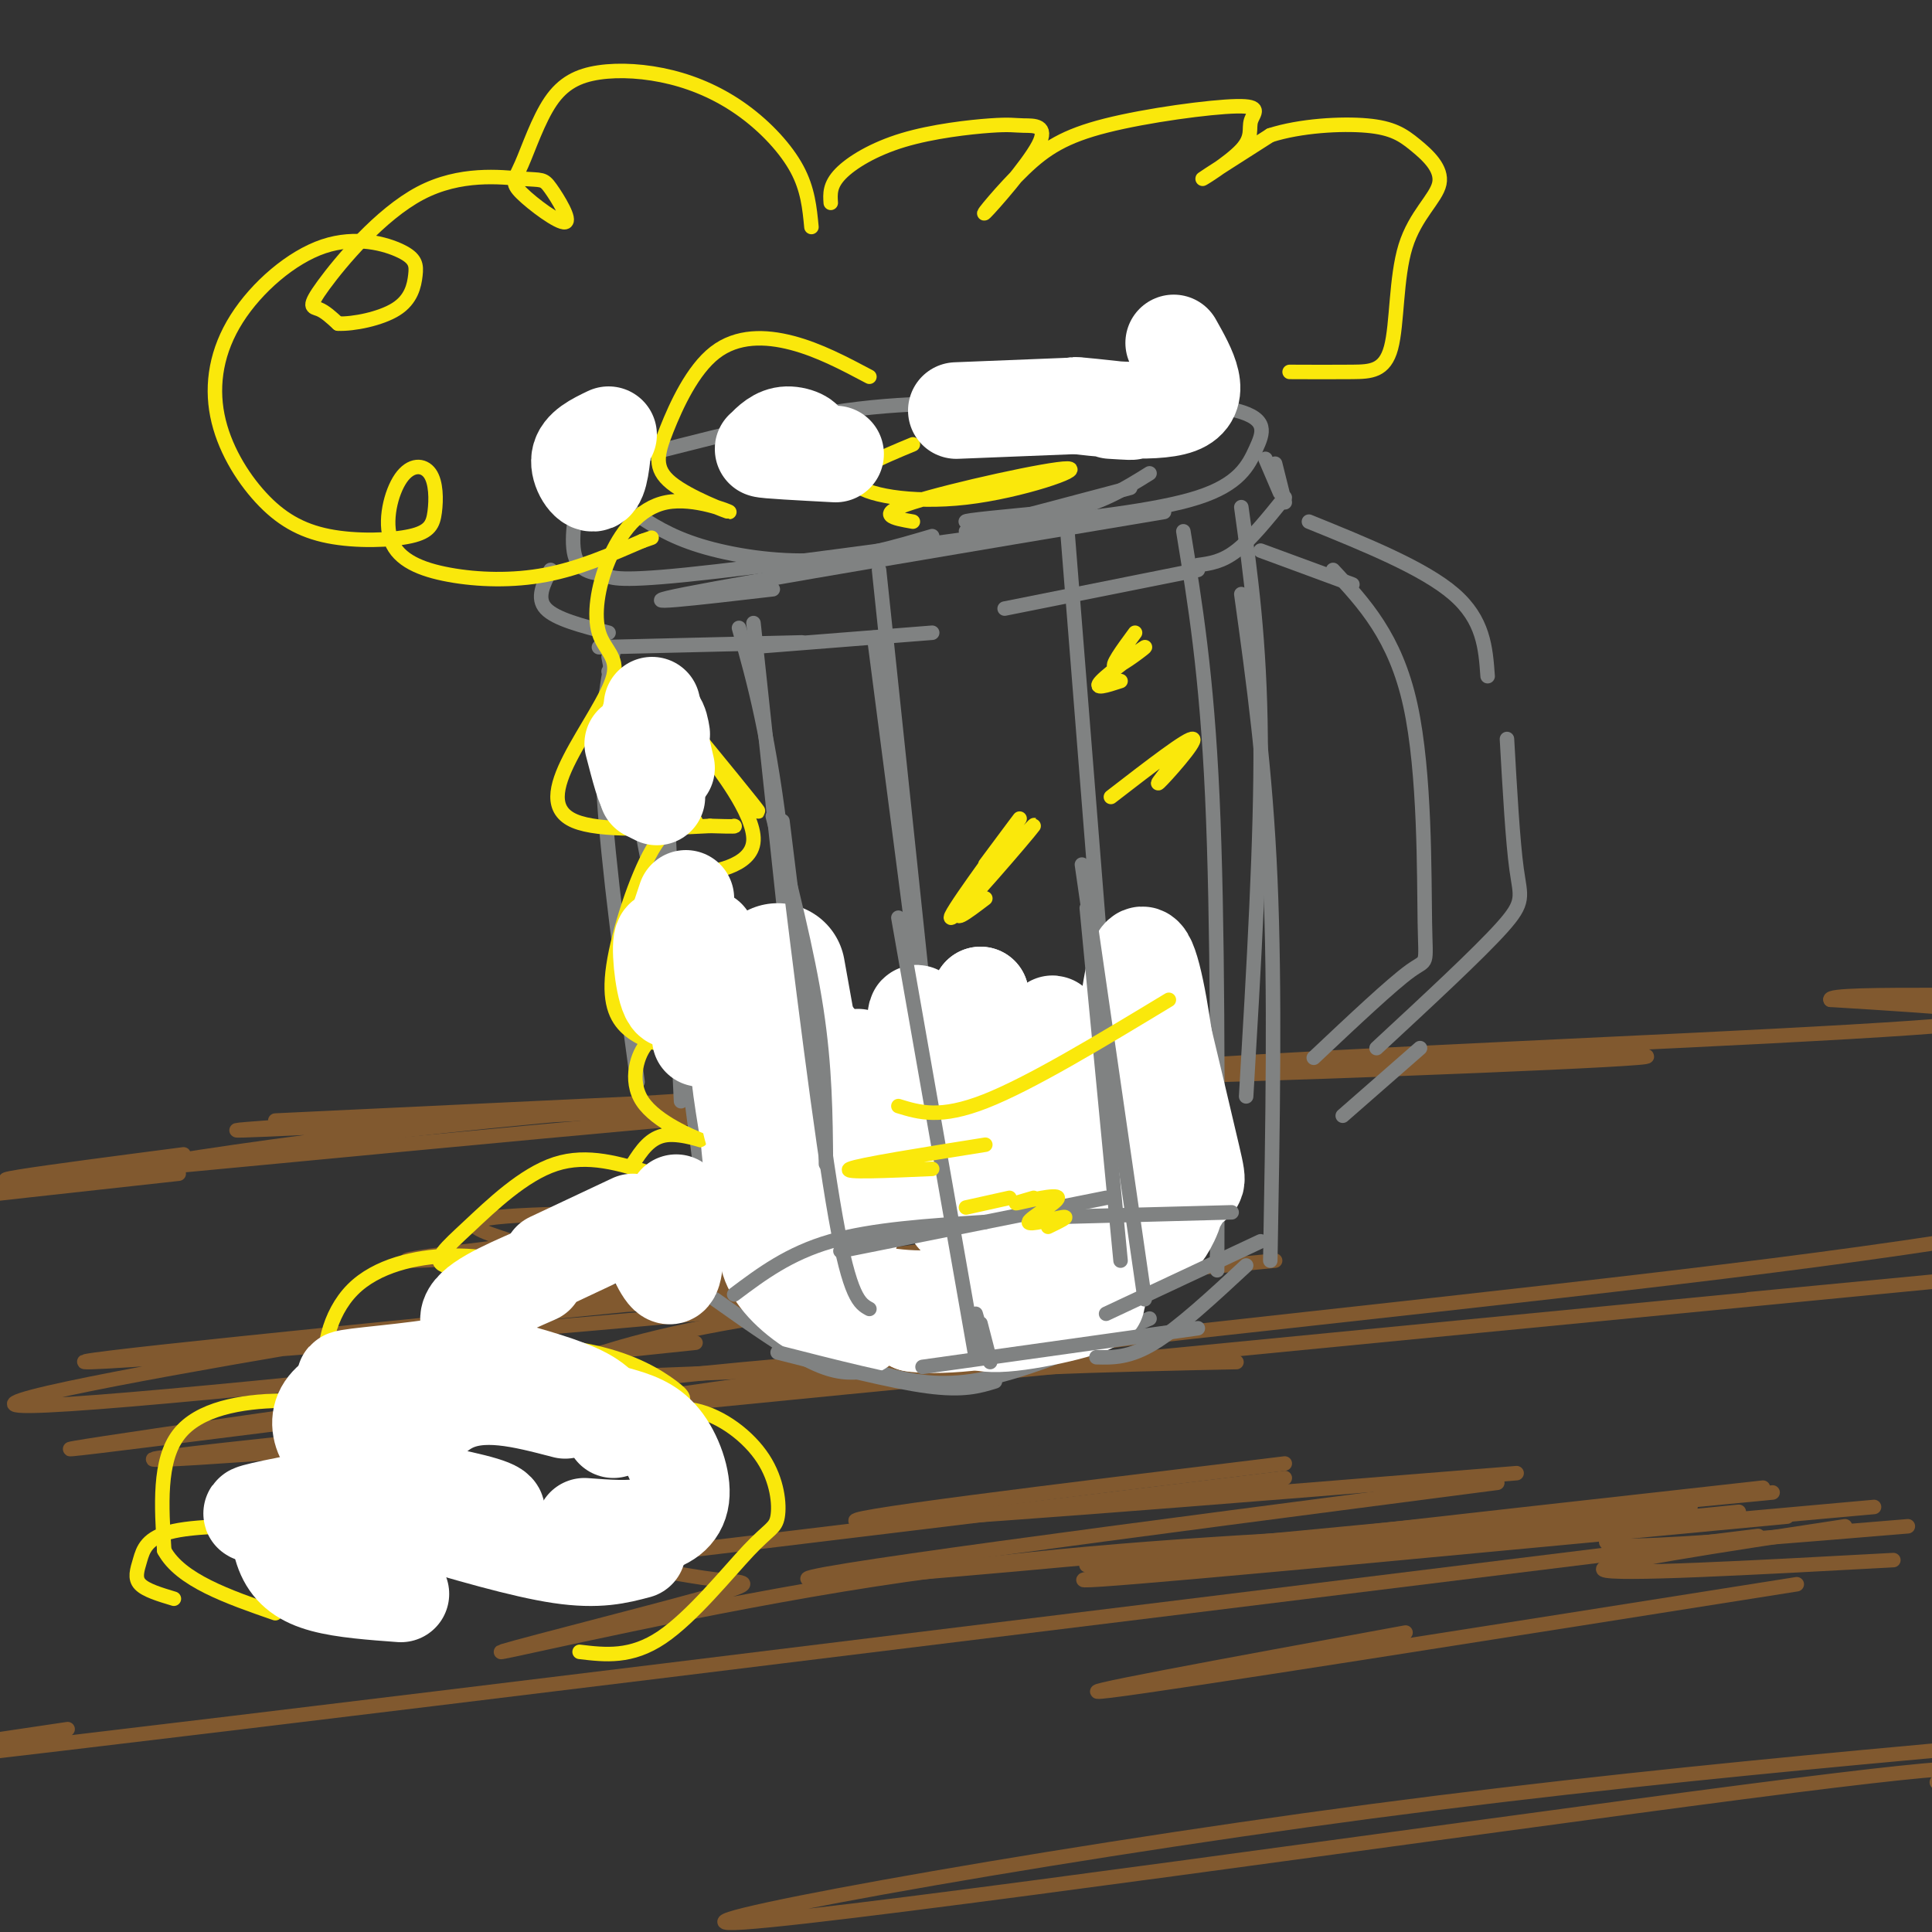 <svg viewBox='0 0 400 400' version='1.1' xmlns='http://www.w3.org/2000/svg' xmlns:xlink='http://www.w3.org/1999/xlink'><rect x="0" y="0" width="400" height="400" fill="#333333" stroke="none"/><g fill='none' stroke='rgb(129,89,47)' stroke-width='3' stroke-linecap='round' stroke-linejoin='round'><path d='M57,232c104.298,-4.952 208.596,-9.904 180,-8c-28.596,1.904 -190.088,10.665 -188,10c2.088,-0.665 167.754,-10.756 202,-13c34.246,-2.244 -62.930,3.359 -127,9c-64.070,5.641 -95.035,11.321 -126,17'/><path d='M-2,247c-25.333,3.356 -25.667,3.244 -15,2c10.667,-1.244 32.333,-3.622 54,-6'/><path d='M38,239c-28.030,3.653 -56.061,7.306 -19,4c37.061,-3.306 139.212,-13.570 213,-19c73.788,-5.430 119.211,-6.027 107,-5c-12.211,1.027 -82.057,3.677 -106,4c-23.943,0.323 -1.985,-1.682 42,-4c43.985,-2.318 109.996,-4.948 131,-7c21.004,-2.052 -2.998,-3.526 -27,-5'/><path d='M379,207c-0.833,-1.000 10.583,-1.000 22,-1'/><path d='M141,269c-67.381,6.688 -134.762,13.377 -122,13c12.762,-0.377 105.665,-7.819 136,-11c30.335,-3.181 -1.900,-2.100 -23,-1c-21.100,1.100 -31.065,2.219 -60,7c-28.935,4.781 -76.838,13.223 -68,14c8.838,0.777 74.419,-6.112 140,-13'/><path d='M131,283c-61.356,8.778 -122.711,17.556 -116,17c6.711,-0.556 81.489,-10.444 124,-15c42.511,-4.556 52.756,-3.778 63,-3'/><path d='M192,283c-46.178,5.444 -92.356,10.889 -95,11c-2.644,0.111 38.244,-5.111 72,-8c33.756,-2.889 60.378,-3.444 87,-4'/><path d='M214,281c-35.190,1.798 -70.381,3.595 -87,4c-16.619,0.405 -14.667,-0.583 -8,-3c6.667,-2.417 18.048,-6.262 43,-10c24.952,-3.738 63.476,-7.369 102,-11'/><path d='M245,257c-76.167,8.250 -152.333,16.500 -155,16c-2.667,-0.500 68.167,-9.750 139,-19'/><path d='M212,252c-57.833,4.417 -115.667,8.833 -126,9c-10.333,0.167 26.833,-3.917 64,-8'/><path d='M163,251c-25.250,0.000 -50.500,0.000 -60,1c-9.500,1.000 -3.250,3.000 3,5'/><path d='M388,312c-60.167,5.417 -120.333,10.833 -125,11c-4.667,0.167 46.167,-4.917 97,-10'/><path d='M365,308c-68.750,7.667 -137.500,15.333 -140,16c-2.500,0.667 61.250,-5.667 125,-12'/><path d='M367,309c-94.750,9.167 -189.500,18.333 -199,18c-9.500,-0.333 66.250,-10.167 142,-20'/><path d='M314,305c-64.000,5.167 -128.000,10.333 -136,10c-8.000,-0.333 40.000,-6.167 88,-12'/><path d='M266,306c-54.314,6.626 -108.628,13.252 -132,16c-23.372,2.748 -15.804,1.619 -8,2c7.804,0.381 15.842,2.273 22,3c6.158,0.727 10.434,0.288 -3,4c-13.434,3.712 -44.578,11.576 -41,11c3.578,-0.576 41.880,-9.593 77,-15c35.120,-5.407 67.060,-7.203 99,-9'/><path d='M280,320c-33.500,4.000 -67.000,8.000 -52,7c15.000,-1.000 78.500,-7.000 142,-13'/><path d='M336,317c-3.417,1.583 -6.833,3.167 3,3c9.833,-0.167 32.917,-2.083 56,-4'/><path d='M382,316c-25.833,3.917 -51.667,7.833 -50,9c1.667,1.167 30.833,-0.417 60,-2'/><path d='M372,328c-64.250,10.167 -128.500,20.333 -142,22c-13.500,1.667 23.750,-5.167 61,-12'/><path d='M364,318c-159.333,19.667 -318.667,39.333 -377,46c-58.333,6.667 -15.667,0.333 27,-6'/><path d='M362,269c38.956,-3.733 77.911,-7.467 11,-1c-66.911,6.467 -239.689,23.133 -306,30c-66.311,6.867 -26.156,3.933 14,1'/><path d='M63,306c4.250,-1.815 8.500,-3.631 22,-7c13.500,-3.369 36.250,-8.292 90,-15c53.750,-6.708 138.500,-15.202 192,-22c53.500,-6.798 75.750,-11.899 98,-17'/><path d='M401,369c9.158,-2.783 18.316,-5.566 -40,2c-58.316,7.566 -184.105,25.482 -207,27c-22.895,1.518 57.105,-13.360 130,-23c72.895,-9.640 138.684,-14.040 173,-18c34.316,-3.960 37.158,-7.480 40,-11'/><path d='M497,346c7.000,-2.000 4.500,-1.500 2,-1'/></g>
<g fill='none' stroke='rgb(128,130,130)' stroke-width='3' stroke-linecap='round' stroke-linejoin='round'><path d='M131,106c3.778,2.511 7.556,5.022 14,7c6.444,1.978 15.556,3.422 24,3c8.444,-0.422 16.222,-2.711 24,-5'/><path d='M200,110c0.000,0.000 34.000,-9.000 34,-9'/><path d='M238,98c-4.978,3.111 -9.956,6.222 -18,8c-8.044,1.778 -19.156,2.222 -20,2c-0.844,-0.222 8.578,-1.111 18,-2'/><path d='M219,109c-30.808,4.219 -61.615,8.438 -77,10c-15.385,1.562 -15.347,0.467 -17,0c-1.653,-0.467 -4.998,-0.305 -6,-4c-1.002,-3.695 0.340,-11.248 2,-15c1.660,-3.752 3.639,-3.702 13,-6c9.361,-2.298 26.103,-6.942 41,-9c14.897,-2.058 27.948,-1.529 41,-1'/><path d='M220,82c14.637,0.625 29.274,1.250 36,3c6.726,1.750 5.542,4.625 4,8c-1.542,3.375 -3.440,7.250 -12,10c-8.560,2.750 -23.780,4.375 -39,6'/><path d='M241,106c-42.750,7.167 -85.500,14.333 -99,17c-13.500,2.667 2.250,0.833 18,-1'/><path d='M114,118c-1.500,2.917 -3.000,5.833 -1,8c2.000,2.167 7.500,3.583 13,5'/><path d='M124,134c0.000,0.000 42.000,-1.000 42,-1'/><path d='M155,134c0.000,0.000 38.000,-3.000 38,-3'/><path d='M208,126c0.000,0.000 40.000,-8.000 40,-8'/><path d='M262,95c0.000,0.000 3.000,7.000 3,7'/><path d='M264,96c0.000,0.000 2.000,8.000 2,8'/><path d='M266,103c-3.500,4.333 -7.000,8.667 -10,11c-3.000,2.333 -5.500,2.667 -8,3'/><path d='M126,139c0.000,0.000 13.000,34.000 13,34'/><path d='M126,136c0.000,0.000 11.000,57.000 11,57'/><path d='M127,135c-1.417,7.083 -2.833,14.167 -2,29c0.833,14.833 3.917,37.417 7,60'/><path d='M137,142c0.000,0.000 4.000,86.000 4,86'/><path d='M133,149c0.000,0.000 14.000,108.000 14,108'/><path d='M148,269c7.417,5.250 14.833,10.500 20,13c5.167,2.500 8.083,2.250 11,2'/><path d='M167,279c5.978,2.267 11.956,4.533 18,6c6.044,1.467 12.156,2.133 21,0c8.844,-2.133 20.422,-7.067 32,-12'/><path d='M257,105c1.917,13.833 3.833,27.667 4,48c0.167,20.333 -1.417,47.167 -3,74'/><path d='M257,123c2.500,18.000 5.000,36.000 6,59c1.000,23.000 0.500,51.000 0,79'/><path d='M153,130c3.167,11.250 6.333,22.500 9,46c2.667,23.500 4.833,59.250 7,95'/><path d='M156,129c0.000,0.000 15.000,140.000 15,140'/><path d='M182,118c0.000,0.000 14.000,133.000 14,133'/><path d='M181,132c0.000,0.000 19.000,146.000 19,146'/><path d='M221,110c0.000,0.000 12.000,151.000 12,151'/><path d='M245,110c2.417,14.750 4.833,29.500 6,55c1.167,25.500 1.083,61.750 1,98'/><path d='M261,114c0.000,0.000 19.000,7.000 19,7'/><path d='M276,118c6.452,6.935 12.905,13.869 16,28c3.095,14.131 2.833,35.458 3,45c0.167,9.542 0.762,7.298 -3,10c-3.762,2.702 -11.881,10.351 -20,18'/><path d='M271,108c11.917,4.833 23.833,9.667 30,15c6.167,5.333 6.583,11.167 7,17'/><path d='M312,153c0.600,10.622 1.200,21.244 2,27c0.800,5.756 1.800,6.644 -3,12c-4.800,5.356 -15.400,15.178 -26,25'/><path d='M278,231c0.000,0.000 16.000,-14.000 16,-14'/></g>
<g fill='none' stroke='rgb(255,255,255)' stroke-width='28' stroke-linecap='round' stroke-linejoin='round'><path d='M161,201c3.329,18.516 6.658,37.032 6,36c-0.658,-1.032 -5.303,-21.614 -7,-26c-1.697,-4.386 -0.444,7.422 2,17c2.444,9.578 6.081,16.925 5,13c-1.081,-3.925 -6.880,-19.121 -9,-22c-2.120,-2.879 -0.560,6.561 1,16'/><path d='M159,235c0.509,5.886 1.283,12.602 2,10c0.717,-2.602 1.378,-14.522 3,-11c1.622,3.522 4.206,22.487 4,23c-0.206,0.513 -3.202,-17.425 -3,-21c0.202,-3.575 3.601,7.212 7,18'/><path d='M172,254c1.333,0.000 1.167,-9.000 1,-18'/></g>
<g fill='none' stroke='rgb(255,255,255)' stroke-width='20' stroke-linecap='round' stroke-linejoin='round'><path d='M169,215c2.029,16.786 4.057,33.573 2,38c-2.057,4.427 -8.201,-3.504 -9,-3c-0.799,0.504 3.746,9.443 8,14c4.254,4.557 8.215,4.730 9,4c0.785,-0.730 -1.608,-2.365 -4,-4'/><path d='M175,264c-2.742,-2.258 -7.598,-5.902 -11,-7c-3.402,-1.098 -5.351,0.349 -5,3c0.351,2.651 3.001,6.504 8,10c4.999,3.496 12.346,6.633 11,4c-1.346,-2.633 -11.385,-11.038 -15,-14c-3.615,-2.962 -0.808,-0.481 2,2'/><path d='M165,262c1.988,1.250 5.958,3.375 12,5c6.042,1.625 14.155,2.750 23,1c8.845,-1.750 18.423,-6.375 28,-11'/><path d='M199,270c0.917,2.262 1.833,4.524 9,4c7.167,-0.524 20.583,-3.833 19,-5c-1.583,-1.167 -18.167,-0.190 -27,1c-8.833,1.190 -9.917,2.595 -11,4'/><path d='M189,274c3.400,0.667 17.400,0.333 28,-4c10.600,-4.333 17.800,-12.667 25,-21'/><path d='M242,249c3.382,-1.315 -0.663,5.896 -1,6c-0.337,0.104 3.033,-6.900 5,-9c1.967,-2.100 2.529,0.704 0,-10c-2.529,-10.704 -8.151,-34.915 -9,-36c-0.849,-1.085 3.076,20.958 7,43'/><path d='M244,243c-0.321,-7.938 -4.625,-49.285 -8,-45c-3.375,4.285 -5.822,54.200 -9,57c-3.178,2.800 -7.086,-41.515 -9,-43c-1.914,-1.485 -1.832,39.862 -4,46c-2.168,6.138 -6.584,-22.931 -11,-52'/><path d='M203,206c-2.334,5.596 -2.670,45.585 -5,46c-2.330,0.415 -6.656,-38.744 -8,-42c-1.344,-3.256 0.292,29.393 -2,34c-2.292,4.607 -8.512,-18.826 -10,-24c-1.488,-5.174 1.756,7.913 5,21'/></g>
<g fill='none' stroke='rgb(128,130,130)' stroke-width='3' stroke-linecap='round' stroke-linejoin='round'><path d='M161,280c11.750,3.000 23.500,6.000 31,7c7.500,1.000 10.750,0.000 14,-1'/><path d='M191,283c0.000,0.000 57.000,-8.000 57,-8'/><path d='M227,281c3.417,0.083 6.833,0.167 12,-3c5.167,-3.167 12.083,-9.583 19,-16'/><path d='M261,257c0.000,0.000 -32.000,15.000 -32,15'/><path d='M152,268c5.667,-4.250 11.333,-8.500 20,-11c8.667,-2.500 20.333,-3.250 32,-4'/><path d='M174,259c0.000,0.000 55.000,-11.000 55,-11'/><path d='M217,252c0.000,0.000 38.000,-1.000 38,-1'/><path d='M160,169c3.583,14.000 7.167,28.000 9,40c1.833,12.000 1.917,22.000 2,32'/><path d='M162,170c4.000,32.583 8.000,65.167 11,82c3.000,16.833 5.000,17.917 7,19'/><path d='M186,190c0.000,0.000 16.000,91.000 16,91'/><path d='M202,272c1.417,4.833 2.833,9.667 3,10c0.167,0.333 -0.917,-3.833 -2,-8'/><path d='M225,188c0.000,0.000 7.000,73.000 7,73'/><path d='M224,179c0.000,0.000 13.000,90.000 13,90'/><path d='M252,260c0.000,0.000 0.000,0.000 0,0'/></g>
<g fill='none' stroke='rgb(250,232,11)' stroke-width='3' stroke-linecap='round' stroke-linejoin='round'><path d='M168,47c-0.374,-3.911 -0.748,-7.822 -3,-12c-2.252,-4.178 -6.381,-8.623 -11,-12c-4.619,-3.377 -9.727,-5.686 -15,-7c-5.273,-1.314 -10.711,-1.633 -15,-1c-4.289,0.633 -7.429,2.218 -10,6c-2.571,3.782 -4.573,9.761 -6,13c-1.427,3.239 -2.281,3.737 0,6c2.281,2.263 7.695,6.292 9,6c1.305,-0.292 -1.499,-4.903 -3,-7c-1.501,-2.097 -1.701,-1.678 -6,-2c-4.299,-0.322 -12.699,-1.385 -21,3c-8.301,4.385 -16.504,14.219 -20,19c-3.496,4.781 -2.285,4.509 -1,5c1.285,0.491 2.642,1.746 4,3'/><path d='M70,67c3.096,0.145 8.835,-0.993 12,-3c3.165,-2.007 3.756,-4.885 4,-7c0.244,-2.115 0.142,-3.468 -3,-5c-3.142,-1.532 -9.324,-3.244 -16,-1c-6.676,2.244 -13.846,8.443 -18,15c-4.154,6.557 -5.292,13.473 -4,20c1.292,6.527 5.013,12.667 9,17c3.987,4.333 8.241,6.860 14,8c5.759,1.140 13.024,0.894 17,0c3.976,-0.894 4.664,-2.436 5,-5c0.336,-2.564 0.320,-6.150 -1,-8c-1.320,-1.850 -3.945,-1.965 -6,1c-2.055,2.965 -3.541,9.011 -2,13c1.541,3.989 6.107,5.920 12,7c5.893,1.080 13.112,1.309 20,0c6.888,-1.309 13.444,-4.154 20,-7'/><path d='M133,112c3.333,-1.167 1.667,-0.583 0,0'/><path d='M172,42c-0.124,-1.835 -0.248,-3.669 2,-6c2.248,-2.331 6.867,-5.157 13,-7c6.133,-1.843 13.780,-2.703 18,-3c4.220,-0.297 5.013,-0.031 7,0c1.987,0.031 5.166,-0.173 3,4c-2.166,4.173 -9.678,12.723 -11,14c-1.322,1.277 3.548,-4.718 8,-9c4.452,-4.282 8.488,-6.849 17,-9c8.512,-2.151 21.502,-3.886 27,-4c5.498,-0.114 3.505,1.392 3,3c-0.505,1.608 0.480,3.318 -2,6c-2.480,2.682 -8.423,6.338 -8,6c0.423,-0.338 7.211,-4.669 14,-9'/><path d='M263,28c6.199,-1.992 14.696,-2.471 20,-2c5.304,0.471 7.415,1.892 10,4c2.585,2.108 5.643,4.905 5,8c-0.643,3.095 -4.987,6.489 -7,13c-2.013,6.511 -1.696,16.137 -3,21c-1.304,4.863 -4.230,4.961 -8,5c-3.770,0.039 -8.385,0.020 -13,0'/><path d='M180,78c-5.230,-2.773 -10.460,-5.547 -16,-7c-5.540,-1.453 -11.390,-1.586 -16,2c-4.610,3.586 -7.980,10.891 -10,16c-2.020,5.109 -2.690,8.022 1,11c3.690,2.978 11.740,6.022 12,6c0.260,-0.022 -7.270,-3.111 -13,-2c-5.730,1.111 -9.660,6.421 -12,12c-2.340,5.579 -3.088,11.426 -2,15c1.088,3.574 4.013,4.876 3,9c-1.013,4.124 -5.965,11.072 -9,17c-3.035,5.928 -4.153,10.837 1,13c5.153,2.163 16.576,1.582 28,1'/><path d='M147,171c5.500,0.167 5.250,0.083 5,0'/><path d='M144,170c-2.868,0.182 -5.735,0.365 -9,6c-3.265,5.635 -6.927,16.724 -8,24c-1.073,7.276 0.443,10.741 3,13c2.557,2.259 6.156,3.311 7,3c0.844,-0.311 -1.067,-1.987 -3,0c-1.933,1.987 -3.889,7.636 -1,12c2.889,4.364 10.624,7.444 12,8c1.376,0.556 -3.607,-1.413 -7,-1c-3.393,0.413 -5.197,3.206 -7,6'/><path d='M135,243c-6.677,-2.081 -13.355,-4.161 -20,-2c-6.645,2.161 -13.259,8.565 -18,13c-4.741,4.435 -7.609,6.903 -5,8c2.609,1.097 10.694,0.825 12,0c1.306,-0.825 -4.167,-2.203 -11,-2c-6.833,0.203 -15.026,1.985 -20,7c-4.974,5.015 -6.728,13.261 -5,18c1.728,4.739 6.937,5.971 6,6c-0.937,0.029 -8.022,-1.146 -16,-1c-7.978,0.146 -16.851,1.613 -21,7c-4.149,5.387 -3.575,14.693 -3,24'/><path d='M34,321c3.333,6.167 13.167,9.583 23,13'/><path d='M90,287c0.472,-3.309 0.944,-6.617 7,-8c6.056,-1.383 17.697,-0.840 26,1c8.303,1.840 13.268,4.978 16,7c2.732,2.022 3.232,2.927 1,4c-2.232,1.073 -7.195,2.313 -7,2c0.195,-0.313 5.547,-2.181 11,-1c5.453,1.181 11.008,5.410 14,10c2.992,4.590 3.420,9.539 3,12c-0.420,2.461 -1.690,2.432 -6,7c-4.310,4.568 -11.660,13.734 -18,18c-6.340,4.266 -11.670,3.633 -17,3'/><path d='M63,316c-10.661,-0.125 -21.321,-0.250 -27,1c-5.679,1.250 -6.375,3.875 -7,6c-0.625,2.125 -1.179,3.750 0,5c1.179,1.250 4.089,2.125 7,3'/><path d='M163,97c0.000,0.000 0.000,0.000 0,0'/><path d='M189,92c-6.785,2.810 -13.569,5.620 -12,8c1.569,2.380 11.493,4.329 23,3c11.507,-1.329 24.598,-5.935 21,-6c-3.598,-0.065 -23.885,4.410 -32,7c-8.115,2.590 -4.057,3.295 0,4'/><path d='M242,207c-14.333,8.667 -28.667,17.333 -38,21c-9.333,3.667 -13.667,2.333 -18,1'/><path d='M204,237c-13.083,2.083 -26.167,4.167 -28,5c-1.833,0.833 7.583,0.417 17,0'/><path d='M200,250c0.000,0.000 9.000,-2.000 9,-2'/><path d='M214,248c-2.416,0.699 -4.833,1.397 -3,1c1.833,-0.397 7.914,-1.890 8,-1c0.086,0.890 -5.823,4.163 -6,5c-0.177,0.837 5.378,-0.761 7,-1c1.622,-0.239 -0.689,0.880 -3,2'/><path d='M161,238c-6.315,-1.274 -12.631,-2.548 -12,-2c0.631,0.548 8.208,2.917 9,3c0.792,0.083 -5.202,-2.119 -7,-4c-1.798,-1.881 0.601,-3.440 3,-5'/><path d='M204,179c4.641,-6.238 9.282,-12.475 6,-8c-3.282,4.475 -14.488,19.663 -13,19c1.488,-0.663 15.670,-17.179 17,-19c1.330,-1.821 -10.191,11.051 -14,16c-3.809,4.949 0.096,1.974 4,-1'/><path d='M247,153c-4.111,5.067 -8.222,10.133 -7,9c1.222,-1.133 7.778,-8.467 7,-9c-0.778,-0.533 -8.889,5.733 -17,12'/><path d='M140,147c8.549,10.437 17.097,20.874 17,21c-0.097,0.126 -8.841,-10.059 -9,-10c-0.159,0.059 8.265,10.362 8,16c-0.265,5.638 -9.219,6.611 -12,7c-2.781,0.389 0.609,0.195 4,0'/><path d='M235,131c-2.661,3.619 -5.321,7.238 -4,7c1.321,-0.238 6.625,-4.333 6,-4c-0.625,0.333 -7.179,5.095 -9,7c-1.821,1.905 1.089,0.952 4,0'/></g>
<g fill='none' stroke='rgb(255,255,255)' stroke-width='20' stroke-linecap='round' stroke-linejoin='round'><path d='M243,71c3.113,5.524 6.226,11.048 1,13c-5.226,1.952 -18.792,0.333 -21,0c-2.208,-0.333 6.940,0.619 10,1c3.060,0.381 0.030,0.190 -3,0'/><path d='M223,84c0.000,0.000 -25.000,1.000 -25,1'/><path d='M173,94c-7.304,-0.387 -14.607,-0.774 -15,-1c-0.393,-0.226 6.125,-0.292 8,-1c1.875,-0.708 -0.893,-2.060 -3,-2c-2.107,0.060 -3.554,1.530 -5,3'/><path d='M126,90c-2.822,1.356 -5.644,2.711 -6,5c-0.356,2.289 1.756,5.511 3,5c1.244,-0.511 1.622,-4.756 2,-9'/><path d='M131,154c1.321,5.083 2.643,10.167 3,9c0.357,-1.167 -0.250,-8.583 0,-12c0.250,-3.417 1.357,-2.833 2,-2c0.643,0.833 0.821,1.917 1,3'/><path d='M138,159c0.000,0.000 -3.000,-13.000 -3,-13'/><path d='M134,155c0.000,0.000 0.000,0.000 0,0'/><path d='M136,165c0.000,0.000 -2.000,-1.000 -2,-1'/><path d='M140,249c0.000,6.917 0.000,13.833 -1,15c-1.000,1.167 -3.000,-3.417 -5,-8'/><path d='M131,253c0.000,0.000 -17.000,8.000 -17,8'/><path d='M111,264c-6.905,3.012 -13.810,6.024 -14,9c-0.190,2.976 6.333,5.917 2,8c-4.333,2.083 -19.524,3.310 -25,4c-5.476,0.690 -1.238,0.845 3,1'/><path d='M75,286c-3.356,1.822 -6.711,3.644 -8,6c-1.289,2.356 -0.511,5.244 1,7c1.511,1.756 3.756,2.378 6,3'/><path d='M84,304c-5.679,0.369 -11.357,0.738 -8,2c3.357,1.262 15.750,3.417 22,5c6.250,1.583 6.357,2.595 1,3c-5.357,0.405 -16.179,0.202 -27,0'/><path d='M68,313c-3.661,-0.851 -7.321,-1.702 -9,0c-1.679,1.702 -1.375,5.958 0,9c1.375,3.042 3.821,4.869 8,6c4.179,1.131 10.089,1.565 16,2'/><path d='M64,320c-2.601,0.560 -5.202,1.119 -3,0c2.202,-1.119 9.208,-3.917 15,-10c5.792,-6.083 10.369,-15.452 17,-19c6.631,-3.548 15.315,-1.274 24,1'/><path d='M103,283c7.000,1.917 14.000,3.833 18,6c4.000,2.167 5.000,4.583 6,7'/><path d='M128,293c3.220,0.935 6.440,1.869 9,5c2.560,3.131 4.458,8.458 4,12c-0.458,3.542 -3.274,5.298 -7,6c-3.726,0.702 -8.363,0.351 -13,0'/><path d='M132,321c-4.083,1.083 -8.167,2.167 -16,1c-7.833,-1.167 -19.417,-4.583 -31,-8'/><path d='M78,308c-11.000,2.083 -22.000,4.167 -25,5c-3.000,0.833 2.000,0.417 7,0'/><path d='M149,209c-1.733,-9.444 -3.467,-18.889 -2,-13c1.467,5.889 6.133,27.111 8,35c1.867,7.889 0.933,2.444 0,-3'/><path d='M145,215c0.000,0.000 -1.000,-17.000 -1,-17'/><path d='M141,200c-1.792,-3.702 -3.583,-7.405 -4,-5c-0.417,2.405 0.542,10.917 2,12c1.458,1.083 3.417,-5.262 5,-6c1.583,-0.738 2.792,4.131 4,9'/><path d='M140,192c0.000,0.000 2.000,-6.000 2,-6'/></g>
</svg>